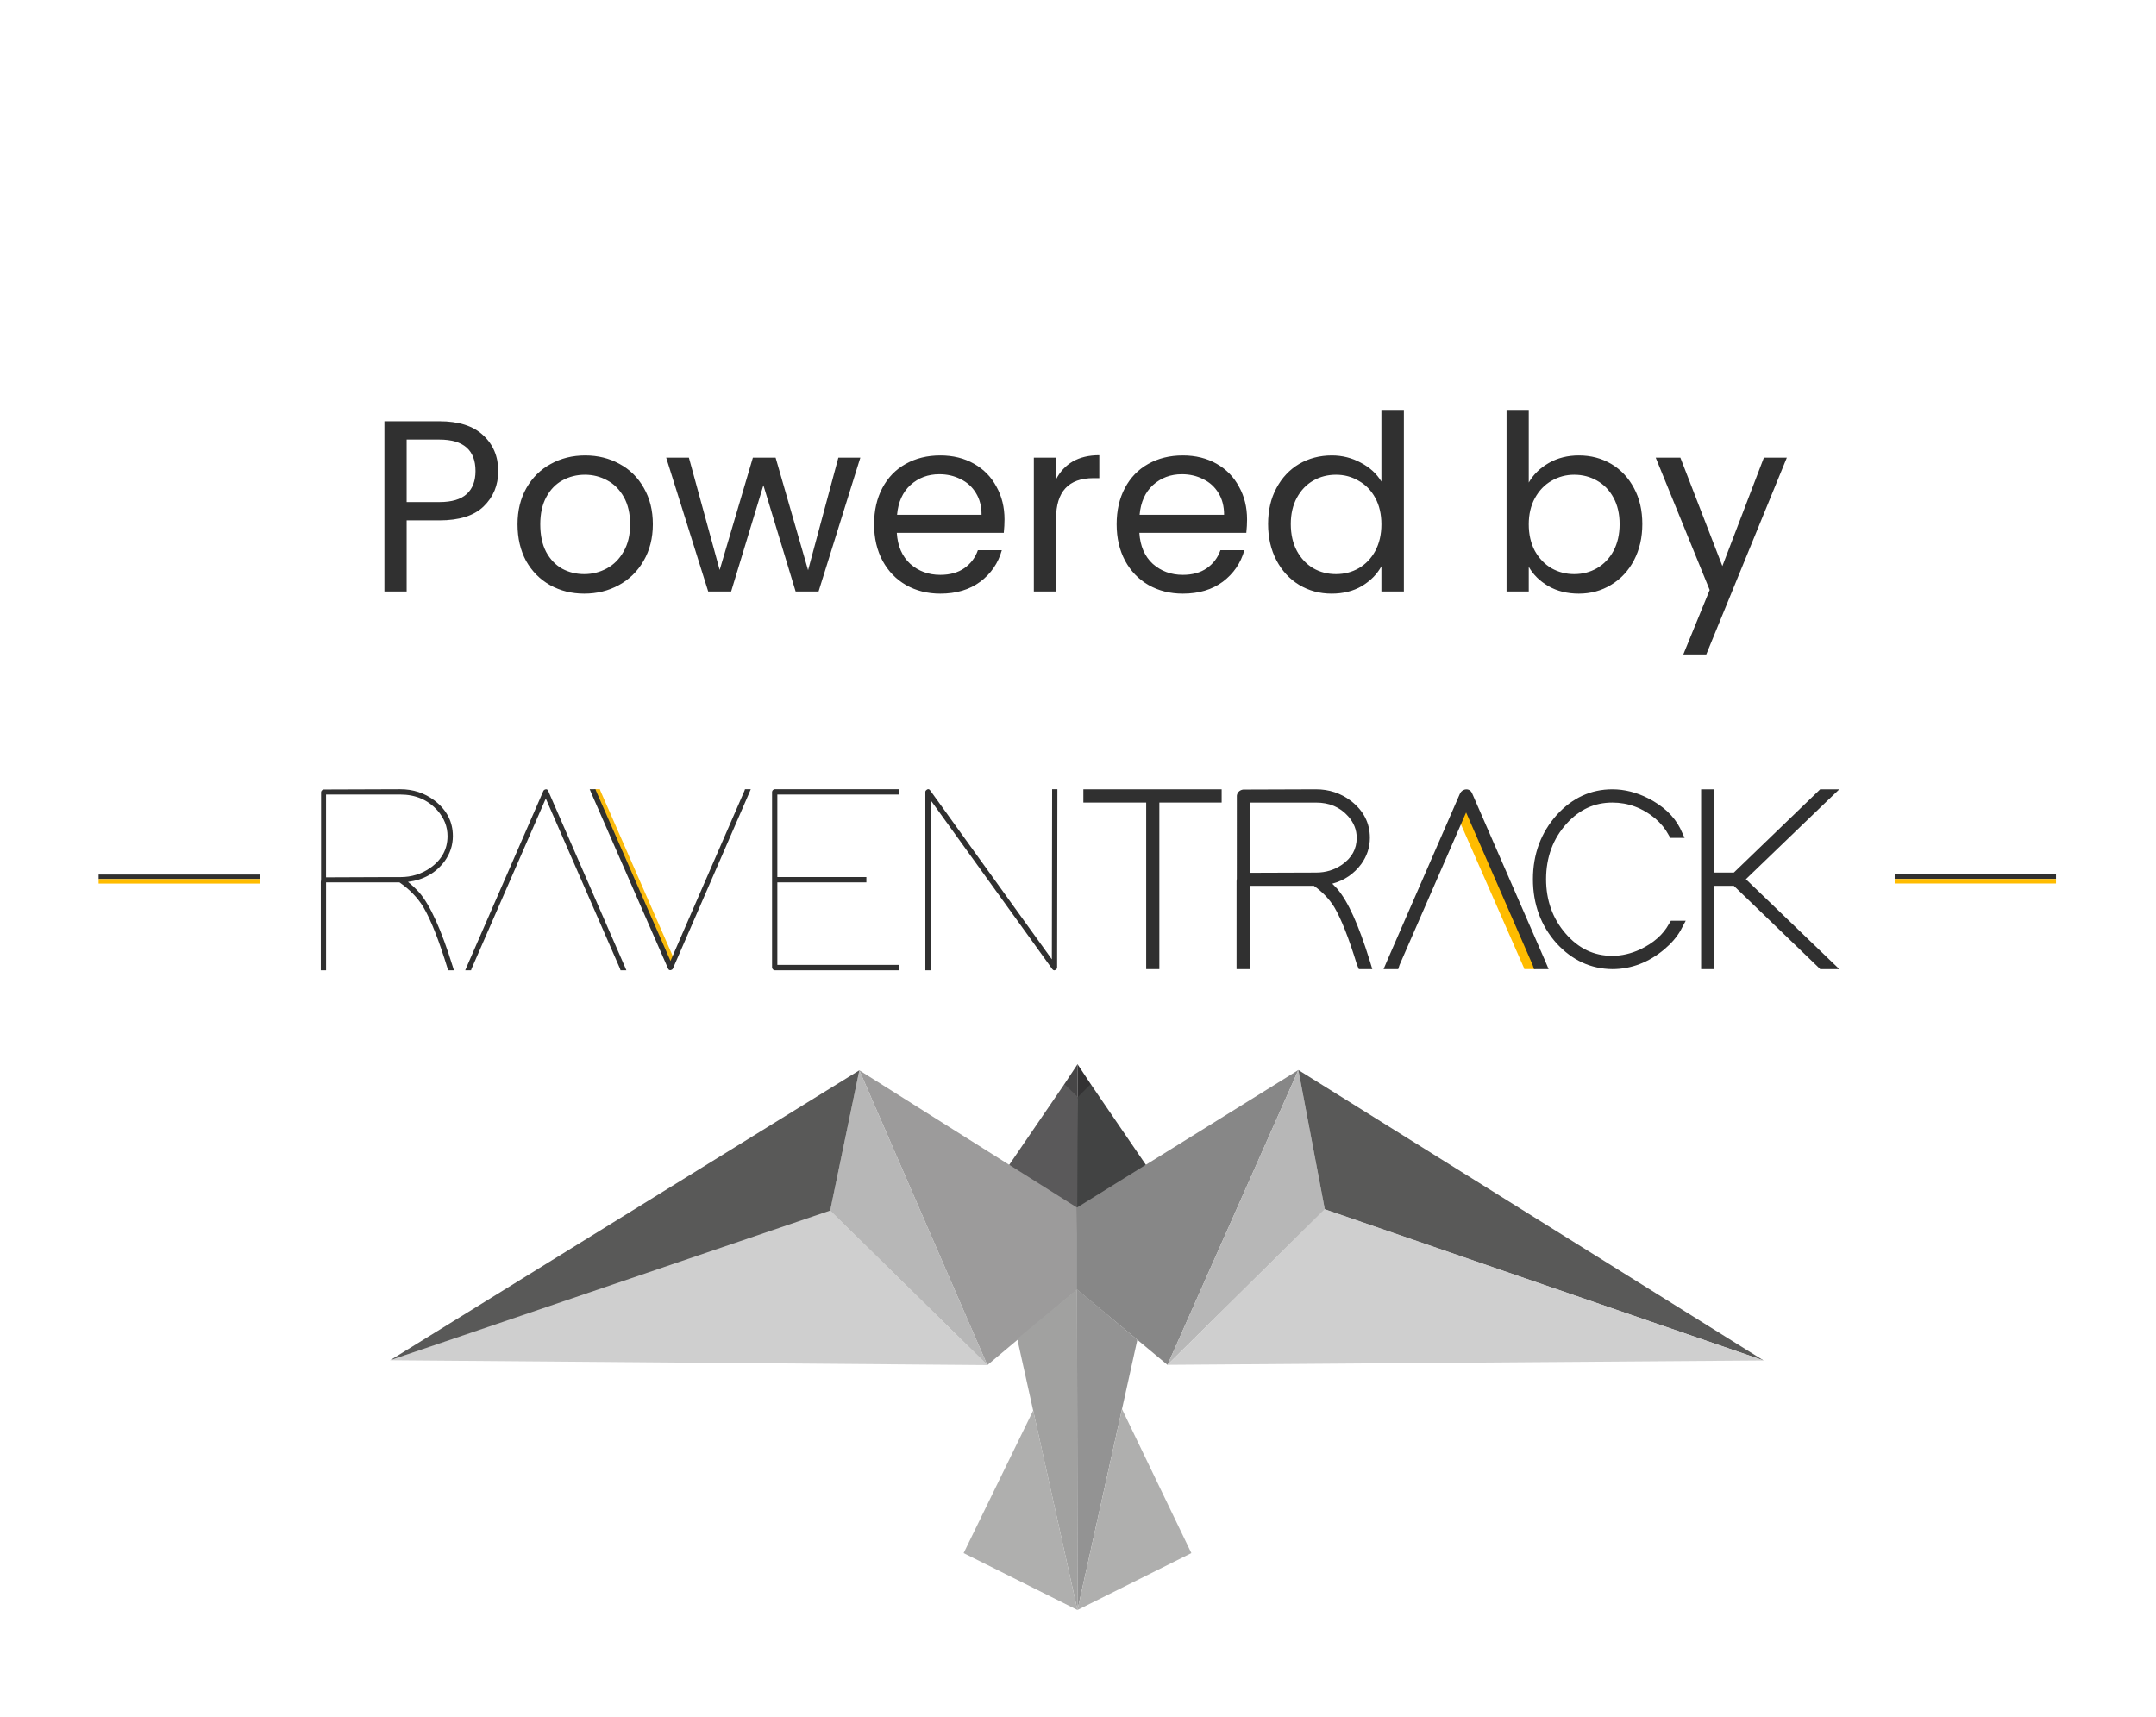 <svg width="113" height="90" viewBox="0 0 113 90" fill="none" xmlns="http://www.w3.org/2000/svg">
<path d="M26.113 24.69C26.113 25.432 25.857 26.051 25.345 26.546C24.841 27.032 24.069 27.275 23.028 27.275H21.313V31H20.148V22.078H23.028C24.035 22.078 24.799 22.322 25.319 22.808C25.848 23.294 26.113 23.922 26.113 24.69ZM23.028 26.315C23.677 26.315 24.154 26.174 24.462 25.893C24.769 25.611 24.922 25.21 24.922 24.69C24.922 23.589 24.291 23.038 23.028 23.038H21.313V26.315H23.028ZM30.62 31.115C29.963 31.115 29.365 30.966 28.828 30.667C28.299 30.369 27.881 29.946 27.573 29.4C27.275 28.845 27.125 28.205 27.125 27.48C27.125 26.763 27.279 26.132 27.586 25.586C27.902 25.031 28.329 24.608 28.866 24.318C29.404 24.02 30.005 23.87 30.671 23.87C31.337 23.87 31.938 24.02 32.476 24.318C33.013 24.608 33.436 25.027 33.743 25.573C34.059 26.119 34.217 26.755 34.217 27.48C34.217 28.205 34.054 28.845 33.73 29.4C33.414 29.946 32.983 30.369 32.437 30.667C31.891 30.966 31.285 31.115 30.62 31.115ZM30.62 30.091C31.038 30.091 31.43 29.993 31.797 29.797C32.164 29.601 32.459 29.306 32.681 28.914C32.911 28.521 33.026 28.043 33.026 27.48C33.026 26.917 32.915 26.439 32.693 26.046C32.471 25.654 32.181 25.364 31.823 25.176C31.465 24.98 31.076 24.882 30.658 24.882C30.232 24.882 29.839 24.98 29.481 25.176C29.131 25.364 28.849 25.654 28.636 26.046C28.422 26.439 28.316 26.917 28.316 27.48C28.316 28.052 28.418 28.534 28.623 28.926C28.836 29.319 29.118 29.613 29.468 29.81C29.818 29.997 30.202 30.091 30.62 30.091ZM45.092 23.986L42.903 31H41.7L40.011 25.432L38.321 31H37.118L34.916 23.986H36.106L37.719 29.874L39.46 23.986H40.651L42.353 29.886L43.94 23.986H45.092ZM52.648 27.224C52.648 27.446 52.635 27.68 52.61 27.928H47.003C47.046 28.619 47.281 29.161 47.707 29.554C48.142 29.938 48.667 30.13 49.282 30.13C49.785 30.13 50.203 30.014 50.536 29.784C50.877 29.545 51.116 29.229 51.253 28.837H52.507C52.32 29.511 51.944 30.061 51.381 30.488C50.818 30.906 50.118 31.115 49.282 31.115C48.616 31.115 48.019 30.966 47.49 30.667C46.969 30.369 46.56 29.946 46.261 29.4C45.962 28.845 45.813 28.205 45.813 27.48C45.813 26.755 45.958 26.119 46.248 25.573C46.538 25.027 46.944 24.608 47.464 24.318C47.993 24.02 48.599 23.87 49.282 23.87C49.947 23.87 50.536 24.015 51.048 24.306C51.56 24.596 51.953 24.997 52.226 25.509C52.507 26.012 52.648 26.584 52.648 27.224ZM51.445 26.981C51.445 26.537 51.347 26.157 51.151 25.842C50.954 25.517 50.685 25.274 50.344 25.112C50.011 24.941 49.64 24.856 49.23 24.856C48.642 24.856 48.138 25.044 47.72 25.419C47.31 25.795 47.076 26.315 47.016 26.981H51.445ZM55.35 25.125C55.555 24.724 55.845 24.412 56.221 24.19C56.605 23.968 57.07 23.858 57.616 23.858V25.061H57.309C56.003 25.061 55.35 25.769 55.35 27.186V31H54.186V23.986H55.35V25.125ZM65.361 27.224C65.361 27.446 65.348 27.68 65.322 27.928H59.716C59.758 28.619 59.993 29.161 60.42 29.554C60.855 29.938 61.38 30.13 61.994 30.13C62.498 30.13 62.916 30.014 63.249 29.784C63.59 29.545 63.829 29.229 63.965 28.837H65.22C65.032 29.511 64.657 30.061 64.093 30.488C63.53 30.906 62.831 31.115 61.994 31.115C61.329 31.115 60.731 30.966 60.202 30.667C59.682 30.369 59.272 29.946 58.973 29.4C58.675 28.845 58.525 28.205 58.525 27.48C58.525 26.755 58.67 26.119 58.961 25.573C59.251 25.027 59.656 24.608 60.177 24.318C60.706 24.02 61.312 23.87 61.994 23.87C62.66 23.87 63.249 24.015 63.761 24.306C64.273 24.596 64.665 24.997 64.938 25.509C65.22 26.012 65.361 26.584 65.361 27.224ZM64.157 26.981C64.157 26.537 64.059 26.157 63.863 25.842C63.667 25.517 63.398 25.274 63.057 25.112C62.724 24.941 62.353 24.856 61.943 24.856C61.354 24.856 60.851 25.044 60.433 25.419C60.023 25.795 59.788 26.315 59.729 26.981H64.157ZM66.463 27.467C66.463 26.75 66.608 26.123 66.898 25.586C67.188 25.04 67.585 24.617 68.088 24.318C68.6 24.02 69.172 23.87 69.804 23.87C70.35 23.87 70.858 23.998 71.327 24.254C71.796 24.502 72.155 24.83 72.402 25.24V21.528H73.58V31H72.402V29.682C72.172 30.1 71.83 30.445 71.378 30.718C70.926 30.983 70.397 31.115 69.791 31.115C69.168 31.115 68.6 30.962 68.088 30.654C67.585 30.347 67.188 29.916 66.898 29.362C66.608 28.807 66.463 28.175 66.463 27.467ZM72.402 27.48C72.402 26.951 72.295 26.49 72.082 26.098C71.869 25.705 71.579 25.406 71.212 25.202C70.853 24.988 70.457 24.882 70.021 24.882C69.586 24.882 69.189 24.984 68.831 25.189C68.472 25.394 68.187 25.692 67.973 26.085C67.76 26.477 67.653 26.938 67.653 27.467C67.653 28.005 67.76 28.474 67.973 28.875C68.187 29.268 68.472 29.571 68.831 29.784C69.189 29.989 69.586 30.091 70.021 30.091C70.457 30.091 70.853 29.989 71.212 29.784C71.579 29.571 71.869 29.268 72.082 28.875C72.295 28.474 72.402 28.009 72.402 27.48ZM80.125 25.291C80.364 24.873 80.714 24.532 81.175 24.267C81.636 24.003 82.161 23.87 82.749 23.87C83.381 23.87 83.948 24.02 84.452 24.318C84.955 24.617 85.352 25.04 85.642 25.586C85.932 26.123 86.077 26.75 86.077 27.467C86.077 28.175 85.932 28.807 85.642 29.362C85.352 29.916 84.951 30.347 84.439 30.654C83.936 30.962 83.372 31.115 82.749 31.115C82.144 31.115 81.61 30.983 81.149 30.718C80.697 30.454 80.356 30.117 80.125 29.707V31H78.961V21.528H80.125V25.291ZM84.887 27.467C84.887 26.938 84.78 26.477 84.567 26.085C84.354 25.692 84.064 25.394 83.697 25.189C83.338 24.984 82.941 24.882 82.506 24.882C82.079 24.882 81.683 24.988 81.316 25.202C80.957 25.406 80.667 25.709 80.445 26.11C80.232 26.503 80.125 26.959 80.125 27.48C80.125 28.009 80.232 28.474 80.445 28.875C80.667 29.268 80.957 29.571 81.316 29.784C81.683 29.989 82.079 30.091 82.506 30.091C82.941 30.091 83.338 29.989 83.697 29.784C84.064 29.571 84.354 29.268 84.567 28.875C84.78 28.474 84.887 28.005 84.887 27.467ZM93.652 23.986L89.428 34.302H88.225L89.607 30.923L86.779 23.986H88.071L90.273 29.669L92.449 23.986H93.652Z" fill="#303030"/>
<path d="M13.623 45.838H5.168V46.075H13.623V45.838Z" fill="#303030"/>
<path d="M13.623 46.075H5.168V46.311H13.623V46.075Z" fill="#FFBC00"/>
<path d="M35.248 50.771L31.22 41.56L31.137 41.364H31.441L31.469 41.448L35.372 50.366" fill="#FABA0D"/>
<path d="M21.975 46.78C22.547 47.441 23.134 48.739 23.734 50.674L23.789 50.856H23.499L23.457 50.758C23.004 49.279 22.581 48.203 22.183 47.534C21.879 47.041 21.464 46.612 20.938 46.25H17.09V50.716V50.856H16.813V50.716V46.236L16.827 46.096V41.519C16.836 41.444 16.883 41.398 16.966 41.379L20.98 41.365C21.654 41.365 22.248 41.561 22.766 41.951C23.412 42.444 23.736 43.068 23.736 43.821C23.736 44.296 23.593 44.733 23.307 45.133C22.845 45.757 22.204 46.119 21.383 46.222C21.602 46.398 21.799 46.584 21.975 46.78ZM20.992 45.971C21.564 45.971 22.081 45.813 22.542 45.496C23.151 45.069 23.456 44.51 23.456 43.821C23.456 43.328 23.281 42.882 22.93 42.481C22.431 41.922 21.781 41.644 20.978 41.644H17.089V45.984L20.521 45.97H20.992V45.971Z" fill="#303030"/>
<path d="M24.688 50.855H24.384L24.467 50.659L28.481 41.448C28.491 41.43 28.509 41.411 28.537 41.392C28.629 41.346 28.694 41.364 28.73 41.448L32.745 50.659L32.828 50.855H32.523L32.496 50.771L28.606 41.853L24.717 50.771L24.688 50.855Z" fill="#303030"/>
<path d="M30.907 41.364H31.211L31.239 41.448L35.142 50.366L39.018 41.448L39.046 41.364H39.35L39.267 41.56L35.266 50.771C35.257 50.789 35.239 50.809 35.211 50.827C35.118 50.873 35.054 50.855 35.016 50.771L30.988 41.56L30.907 41.364Z" fill="#303030"/>
<path d="M47.11 41.364V41.643H46.971H40.742V45.969H45.269H45.408V46.248H45.269H40.742V50.574H46.971H47.11V50.855H46.971H40.603C40.53 50.846 40.484 50.799 40.465 50.715V46.249V45.97V41.504C40.473 41.43 40.52 41.383 40.603 41.364H46.971H47.11Z" fill="#303030"/>
<path d="M48.775 50.855H48.499V50.715V41.504C48.499 41.467 48.517 41.434 48.554 41.406C48.628 41.341 48.693 41.346 48.748 41.42L55.13 50.282L55.144 41.504V41.364H55.42V41.504L55.406 50.715C55.406 50.753 55.388 50.785 55.351 50.813C55.277 50.878 55.212 50.873 55.156 50.799L48.775 41.937V50.715V50.855Z" fill="#303030"/>
<path d="M76.808 42.403L80.411 50.619L80.486 50.794H79.892L79.868 50.719L76.377 42.763" fill="#FFBC00"/>
<path d="M63.686 41.585H63.817V41.849H63.686H60.55V50.447V50.579H60.287V50.447V41.848H57.126H56.995V41.584H57.126H60.287H60.55H63.686V41.585Z" fill="#303030"/>
<path d="M60.764 50.795H60.074V42.064H56.781V41.369H64.029V42.064H60.764V50.795Z" fill="#303030"/>
<path d="M69.916 46.716C70.459 47.343 71.014 48.573 71.583 50.406L71.635 50.578H71.36L71.32 50.486C70.891 49.083 70.49 48.065 70.114 47.43C69.826 46.963 69.432 46.557 68.933 46.212H65.286V50.445V50.577H65.023V50.445V46.2L65.036 46.068V41.73C65.045 41.66 65.089 41.616 65.168 41.597L68.973 41.585C69.611 41.585 70.175 41.77 70.665 42.14C71.277 42.607 71.583 43.198 71.583 43.913C71.583 44.363 71.448 44.777 71.176 45.156C70.739 45.747 70.131 46.091 69.353 46.188C69.563 46.355 69.751 46.531 69.916 46.716ZM68.986 45.95C69.528 45.95 70.018 45.8 70.455 45.5C71.032 45.094 71.32 44.565 71.32 43.912C71.32 43.445 71.154 43.022 70.822 42.642C70.35 42.112 69.733 41.848 68.972 41.848H65.286V45.962L68.539 45.95H68.986Z" fill="#303030"/>
<path d="M71.925 50.795H71.219L71.117 50.55C70.695 49.171 70.296 48.16 69.93 47.542C69.671 47.122 69.312 46.747 68.866 46.43H65.5V50.795H64.81L64.811 46.18L64.823 46.058L64.825 41.704C64.844 41.544 64.955 41.425 65.122 41.388L65.168 41.382L68.973 41.369C69.656 41.369 70.269 41.571 70.794 41.968C71.46 42.477 71.798 43.13 71.798 43.913C71.798 44.407 71.647 44.868 71.35 45.282C70.965 45.803 70.454 46.15 69.827 46.316C69.914 46.4 69.998 46.486 70.077 46.573L70.079 46.576C70.646 47.231 71.205 48.463 71.788 50.344L71.925 50.795ZM65.5 42.064V45.746L68.986 45.734C69.482 45.734 69.936 45.596 70.335 45.322C70.854 44.957 71.107 44.496 71.107 43.913C71.107 43.496 70.962 43.127 70.662 42.786C70.229 42.301 69.676 42.065 68.972 42.065H65.5V42.064Z" fill="#303030"/>
<path d="M73.129 50.579H72.841L72.92 50.394L76.724 41.664C76.732 41.647 76.75 41.629 76.776 41.611C76.864 41.567 76.924 41.585 76.96 41.664L80.765 50.394L80.844 50.579H80.555L80.53 50.5L76.843 42.047L73.155 50.5L73.129 50.579Z" fill="#303030"/>
<path d="M81.166 50.795H80.4L80.328 50.577L76.841 42.583L73.354 50.577L73.283 50.795H72.516L72.722 50.309L76.527 41.577C76.557 41.516 76.598 41.472 76.656 41.432L76.68 41.418C76.805 41.354 76.904 41.368 76.965 41.39C77.024 41.411 77.104 41.46 77.155 41.576L80.96 50.307L81.166 50.795Z" fill="#303030"/>
<path d="M87.694 48.476H87.996L87.891 48.674C87.708 48.992 87.445 49.296 87.104 49.587C86.317 50.248 85.452 50.579 84.507 50.579C83.439 50.571 82.517 50.142 81.738 49.296C80.952 48.415 80.558 47.344 80.558 46.082C80.558 44.822 80.956 43.745 81.751 42.855C82.521 42.009 83.439 41.585 84.506 41.585C85.109 41.585 85.704 41.734 86.29 42.035C87.033 42.413 87.558 42.903 87.865 43.503L87.956 43.701H87.668L87.629 43.635C87.462 43.318 87.218 43.019 86.894 42.735C86.185 42.144 85.39 41.849 84.507 41.849C83.518 41.849 82.671 42.238 81.962 43.013C81.2 43.85 80.82 44.874 80.82 46.082C80.82 47.246 81.179 48.242 81.897 49.071C82.614 49.9 83.484 50.315 84.507 50.315C85.022 50.315 85.539 50.195 86.055 49.957C86.798 49.604 87.332 49.133 87.655 48.542L87.694 48.476Z" fill="#303030"/>
<path d="M84.506 50.795C83.38 50.786 82.397 50.331 81.582 49.443C80.759 48.522 80.344 47.392 80.344 46.082C80.344 44.772 80.765 43.637 81.593 42.711C82.403 41.82 83.383 41.369 84.507 41.369C85.141 41.369 85.774 41.529 86.388 41.842C87.168 42.24 87.73 42.766 88.056 43.404L88.293 43.916H87.546L87.44 43.735C87.287 43.444 87.056 43.162 86.754 42.898C86.092 42.346 85.334 42.064 84.506 42.064C83.572 42.064 82.79 42.422 82.118 43.158C81.398 43.951 81.033 44.934 81.033 46.081C81.033 47.186 81.376 48.145 82.055 48.929C82.737 49.716 83.537 50.099 84.506 50.099C84.988 50.099 85.48 49.985 85.965 49.761C86.661 49.431 87.167 48.985 87.467 48.437L87.573 48.26H88.351L88.079 48.774C87.881 49.119 87.6 49.445 87.241 49.749C86.417 50.444 85.496 50.795 84.506 50.795Z" fill="#303030"/>
<path d="M89.635 46.214V50.447V50.579H89.372V50.447V46.214V45.95V41.717V41.585H89.635V41.717V45.95H90.96L95.447 41.624L95.487 41.585H95.867L95.631 41.81L91.197 46.082L95.631 50.354L95.867 50.579H95.487L95.447 50.54L90.96 46.214H89.635Z" fill="#303030"/>
<path d="M96.403 50.795H95.398L95.295 50.691L90.874 46.43H89.848V50.795H89.159V41.369H89.848V45.734H90.874L95.335 41.432L95.398 41.369H96.403L95.777 41.966L91.505 46.082L96.013 50.422L96.403 50.795Z" fill="#303030"/>
<path d="M55.768 56.848L56.487 57.595L56.476 55.778L55.768 56.848Z" fill="#474647"/>
<path d="M56.487 57.595L57.185 56.848L56.475 55.778L56.487 57.595Z" fill="#333233"/>
<path d="M51.749 71.549L43.435 63.376L20.452 71.295L51.749 71.549Z" fill="#CFCFCF"/>
<path d="M56.51 67.371L52.752 61.261L55.786 56.821L56.497 57.505L56.51 67.371Z" fill="#5A595A"/>
<path d="M56.442 67.371L60.201 61.261L57.167 56.821L56.487 57.505L56.442 67.371Z" fill="#424343"/>
<path d="M45.039 56.098L51.747 71.55L56.477 67.582L56.444 63.289L45.039 56.098Z" fill="#9C9B9B"/>
<path d="M56.45 63.289V67.591L61.19 71.537L68.05 56.083L56.45 63.289Z" fill="#878787"/>
<path d="M68.05 56.083L69.437 63.395L61.188 71.537L68.05 56.083Z" fill="#B7B7B7"/>
<path d="M68.05 56.083L92.433 71.306L69.437 63.395L68.05 56.083Z" fill="#595958"/>
<path d="M56.45 67.573L56.471 84.386L59.611 70.221L56.45 67.573Z" fill="#939393"/>
<path d="M58.806 73.854L62.442 81.403L56.471 84.386" fill="#AFAFAE"/>
<path d="M56.45 67.573L56.471 84.386L53.316 70.173L56.45 67.573Z" fill="#A1A1A0"/>
<path d="M54.152 73.925L50.505 81.403L56.472 84.386" fill="#AFAFAE"/>
<path d="M45.041 56.1L43.507 63.45L51.75 71.549L45.041 56.1Z" fill="#B7B7B7"/>
<path d="M45.041 56.097L20.452 71.293L43.511 63.448L45.041 56.097Z" fill="#595958"/>
<path d="M61.188 71.536L69.429 63.376L92.433 71.306L61.188 71.536Z" fill="#CFCFCF"/>
<path d="M107.759 45.833H99.304V46.07H107.759V45.833Z" fill="#303030"/>
<path d="M107.759 46.07H99.304V46.307H107.759V46.07Z" fill="#FFBC00"/>
</svg>
